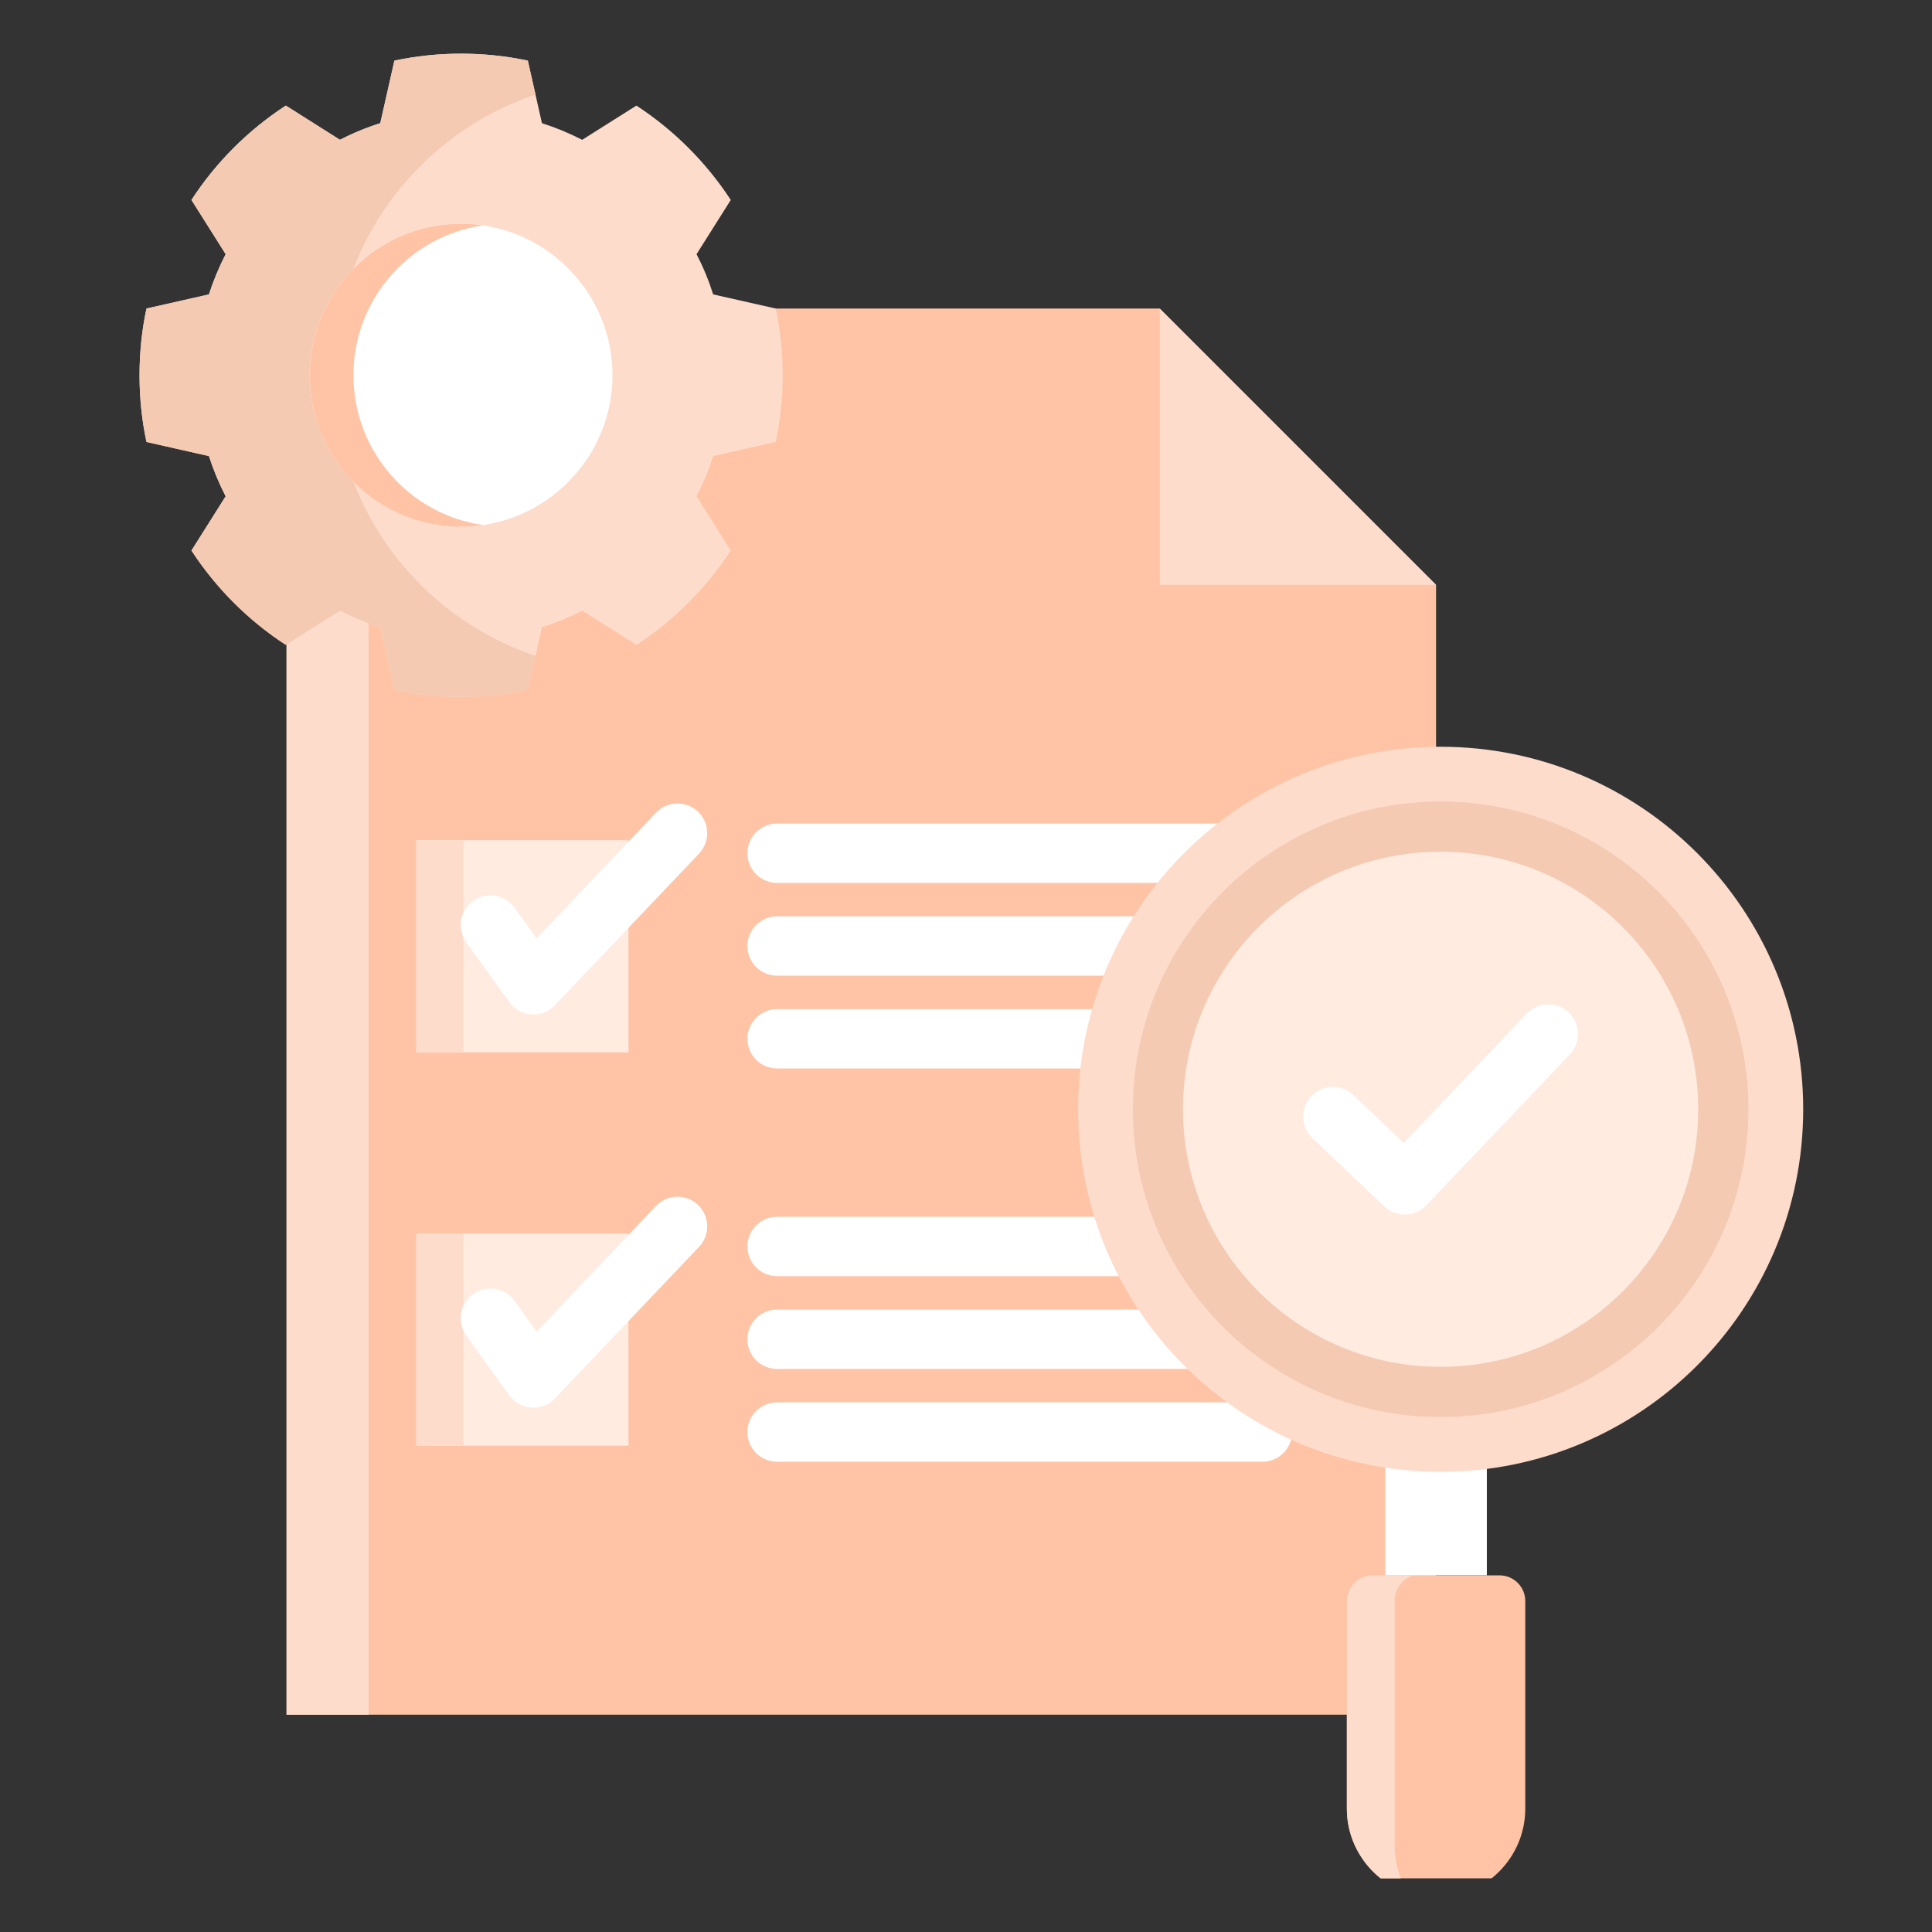 <svg width="180" height="180" viewBox="0 0 180 180" fill="none" xmlns="http://www.w3.org/2000/svg">
<rect x="0" y="0" width="180" height="180" fill="#333333" stroke="none"/>
<g clip-path="url(#clip0_3008_2960)">
<path fill-rule="evenodd" clip-rule="evenodd" d="M26.697 28.745H108.048L133.795 54.492V159.755H26.697V28.745Z" fill="#FFC4A5"/>
<path fill-rule="evenodd" clip-rule="evenodd" d="M26.697 28.745H34.341V159.755H26.697V28.745Z" fill="#FDDCCB"/>
<path fill-rule="evenodd" clip-rule="evenodd" d="M133.795 54.492H108.048V28.745L133.795 54.492Z" fill="#FDDCCB"/>
<path fill-rule="evenodd" clip-rule="evenodd" d="M38.786 78.276H58.557V98.047H38.786V78.276Z" fill="#FFEBE0"/>
<path fill-rule="evenodd" clip-rule="evenodd" d="M38.786 78.276H43.162V98.047H38.786V78.276Z" fill="#FDDCCB"/>
<path d="M49.697 94.515C49.258 94.515 48.826 94.411 48.435 94.211C48.045 94.011 47.708 93.721 47.451 93.365L43.418 87.762C43.004 87.166 42.84 86.431 42.963 85.715C43.086 85 43.485 84.361 44.074 83.937C44.663 83.513 45.395 83.337 46.113 83.448C46.83 83.559 47.476 83.947 47.909 84.529L49.991 87.422L61.084 75.752C61.333 75.481 61.633 75.263 61.967 75.109C62.3 74.956 62.661 74.871 63.029 74.858C63.396 74.846 63.762 74.906 64.105 75.037C64.449 75.167 64.763 75.365 65.029 75.618C65.295 75.871 65.508 76.175 65.656 76.511C65.804 76.847 65.883 77.21 65.889 77.577C65.896 77.945 65.829 78.309 65.692 78.651C65.556 78.992 65.353 79.302 65.095 79.564L51.702 93.654C51.444 93.926 51.133 94.143 50.788 94.291C50.443 94.439 50.072 94.515 49.697 94.515Z" fill="white"/>
<path fill-rule="evenodd" clip-rule="evenodd" d="M38.786 114.914H58.557V134.685H38.786V114.914Z" fill="#FFEBE0"/>
<path fill-rule="evenodd" clip-rule="evenodd" d="M38.786 114.914H43.162V134.685H38.786V114.914Z" fill="#FDDCCB"/>
<path d="M49.697 131.153C49.258 131.153 48.826 131.048 48.435 130.848C48.045 130.648 47.708 130.358 47.451 130.002L43.418 124.4C43.004 123.804 42.84 123.069 42.963 122.353C43.086 121.637 43.485 120.999 44.074 120.575C44.663 120.15 45.395 119.975 46.113 120.086C46.83 120.196 47.476 120.585 47.909 121.167L49.991 124.06L61.084 112.39C61.333 112.119 61.633 111.901 61.967 111.747C62.3 111.594 62.661 111.508 63.029 111.496C63.396 111.483 63.762 111.544 64.105 111.674C64.449 111.805 64.763 112.002 65.029 112.256C65.295 112.509 65.508 112.812 65.656 113.149C65.804 113.485 65.883 113.848 65.889 114.215C65.896 114.582 65.829 114.947 65.692 115.288C65.556 115.63 65.353 115.94 65.095 116.202L51.702 130.292C51.444 130.564 51.133 130.781 50.788 130.929C50.443 131.077 50.072 131.153 49.697 131.153Z" fill="white"/>
<path d="M72.402 82.259H117.615C119.143 82.259 120.382 81.02 120.382 79.492C120.382 77.964 119.143 76.725 117.615 76.725H72.402C71.668 76.725 70.964 77.016 70.445 77.535C69.926 78.054 69.635 78.758 69.635 79.492C69.635 79.856 69.706 80.215 69.845 80.551C69.984 80.887 70.188 81.192 70.445 81.449C70.702 81.706 71.007 81.91 71.343 82.049C71.678 82.188 72.038 82.259 72.402 82.259ZM117.615 85.37H72.402C70.874 85.37 69.635 86.609 69.635 88.137C69.635 89.665 70.874 90.904 72.402 90.904H117.615C119.143 90.904 120.382 89.665 120.382 88.137C120.382 86.609 119.143 85.37 117.615 85.37ZM117.615 94.014H72.402C70.874 94.014 69.635 95.253 69.635 96.781C69.635 98.31 70.874 99.549 72.402 99.549H117.615C119.143 99.549 120.382 98.31 120.382 96.781C120.382 95.253 119.143 94.014 117.615 94.014ZM117.615 113.363H72.402C70.874 113.363 69.635 114.602 69.635 116.13C69.635 117.658 70.874 118.898 72.402 118.898H117.615C119.143 118.898 120.382 117.658 120.382 116.13C120.382 114.602 119.143 113.363 117.615 113.363ZM117.615 122.008H72.402C70.874 122.008 69.635 123.247 69.635 124.775C69.635 126.303 70.874 127.542 72.402 127.542H117.615C118.349 127.542 119.053 127.251 119.572 126.732C120.091 126.213 120.382 125.509 120.382 124.775C120.382 124.412 120.311 124.052 120.172 123.716C120.033 123.38 119.829 123.075 119.572 122.818C119.315 122.561 119.01 122.357 118.674 122.218C118.338 122.079 117.979 122.008 117.615 122.008ZM117.615 130.652H72.402C70.874 130.652 69.635 131.891 69.635 133.419C69.635 134.947 70.874 136.186 72.402 136.186H117.615C119.143 136.186 120.382 134.947 120.382 133.419C120.382 131.891 119.143 130.652 117.615 130.652Z" fill="white"/>
<path fill-rule="evenodd" clip-rule="evenodd" d="M129.066 125.579H138.525V146.773H129.066V125.579Z" fill="white"/>
<path fill-rule="evenodd" clip-rule="evenodd" d="M134.217 69.573C115.565 69.573 100.444 84.693 100.444 103.355C100.444 122.008 115.565 137.128 134.217 137.128C152.87 137.128 168 122.008 168 103.355C168 84.693 152.87 69.573 134.217 69.573Z" fill="#FDDCCB"/>
<path fill-rule="evenodd" clip-rule="evenodd" d="M133.795 176.818C129.223 176.818 125.484 173.07 125.484 168.507V149.158C125.484 147.853 126.564 146.774 127.869 146.774H139.721C141.036 146.774 142.106 147.853 142.106 149.158V168.507C142.106 173.08 138.368 176.818 133.795 176.818Z" fill="#FFC4A5"/>
<path fill-rule="evenodd" clip-rule="evenodd" d="M134.217 74.675C150.054 74.675 162.897 87.519 162.897 103.356C162.897 119.182 150.054 132.026 134.217 132.026C118.381 132.026 105.546 119.182 105.546 103.356C105.546 87.519 118.381 74.675 134.217 74.675Z" fill="#F5CAB3"/>
<path fill-rule="evenodd" clip-rule="evenodd" d="M134.217 79.355C120.961 79.355 110.217 90.099 110.217 103.355C110.217 116.601 120.961 127.345 134.217 127.345C147.473 127.345 158.217 116.601 158.217 103.355C158.217 90.099 147.473 79.355 134.217 79.355Z" fill="#FFEBE0"/>
<path d="M130.881 113.158C130.172 113.159 129.49 112.887 128.977 112.398L122.255 106.02C121.731 105.513 121.427 104.819 121.411 104.09C121.395 103.361 121.668 102.654 122.17 102.125C122.673 101.596 123.364 101.286 124.093 101.264C124.822 101.241 125.531 101.508 126.065 102.005L130.781 106.481L142.27 94.403C142.778 93.882 143.471 93.581 144.199 93.568C144.927 93.554 145.631 93.828 146.159 94.329C146.686 94.831 146.995 95.521 147.017 96.249C147.04 96.976 146.775 97.684 146.279 98.217L132.886 112.298C132.628 112.57 132.317 112.787 131.972 112.935C131.627 113.083 131.256 113.159 130.881 113.158Z" fill="white"/>
<path fill-rule="evenodd" clip-rule="evenodd" d="M50.492 11.476C51.782 11.886 53.036 12.405 54.24 13.026L59.293 9.837C62.8 12.128 65.794 15.122 68.085 18.629L64.896 23.682C65.519 24.885 66.037 26.139 66.446 27.43L72.274 28.745C72.705 30.787 72.922 32.869 72.922 34.956C72.922 37.095 72.696 39.166 72.274 41.177L66.446 42.492C66.037 43.783 65.519 45.037 64.896 46.24L68.085 51.293C65.794 54.8 62.8 57.794 59.293 60.084L54.24 56.896C53.036 57.517 51.782 58.035 50.492 58.446L49.177 64.274C47.166 64.696 45.085 64.922 42.956 64.922C40.827 64.922 38.747 64.696 36.745 64.274L35.43 58.446C34.139 58.037 32.885 57.519 31.682 56.896L26.629 60.084C23.116 57.798 20.124 54.796 17.837 51.293L21.026 46.24C20.404 45.035 19.883 43.782 19.466 42.492L13.648 41.177C13.216 39.166 13 37.095 13 34.956C13 32.827 13.216 30.747 13.648 28.745L19.466 27.43C19.883 26.14 20.404 24.887 21.026 23.682L17.837 18.629C20.123 15.117 23.117 12.123 26.629 9.837L31.672 13.026C32.879 12.403 34.136 11.885 35.43 11.476L36.745 5.648C38.746 5.226 40.827 5 42.956 5C45.085 5 47.165 5.226 49.176 5.648L50.492 11.476Z" fill="#FDDCCB"/>
<path fill-rule="evenodd" clip-rule="evenodd" d="M49.893 61.105L49.177 64.274C47.166 64.696 45.085 64.922 42.956 64.922C40.827 64.922 38.747 64.696 36.745 64.274L35.43 58.446C34.139 58.037 32.885 57.519 31.682 56.896L26.629 60.084C23.116 57.798 20.124 54.796 17.837 51.293L21.026 46.24C20.404 45.035 19.883 43.782 19.466 42.492L13.648 41.177C13.216 39.166 13 37.095 13 34.956C13 32.827 13.216 30.747 13.648 28.745L19.466 27.43C19.883 26.14 20.404 24.887 21.026 23.682L17.837 18.629C20.123 15.117 23.117 12.123 26.629 9.837L31.672 13.026C32.879 12.403 34.136 11.885 35.43 11.476L36.745 5.648C38.746 5.226 40.827 5 42.956 5C45.085 5 47.165 5.226 49.176 5.648L49.893 8.817C38.962 12.477 31.083 22.799 31.083 34.956C31.083 47.123 38.962 57.445 49.893 61.105Z" fill="#F5CAB3"/>
<path fill-rule="evenodd" clip-rule="evenodd" d="M42.956 49.066C50.727 49.066 57.065 42.727 57.065 34.956C57.065 27.185 50.727 20.846 42.956 20.846C35.185 20.846 28.846 27.185 28.846 34.956C28.846 42.727 35.185 49.066 42.956 49.066Z" fill="white"/>
<path fill-rule="evenodd" clip-rule="evenodd" d="M42.956 20.846C43.652 20.846 44.329 20.895 44.997 20.994C38.178 21.985 32.928 27.862 32.928 34.956C32.928 42.06 38.177 47.938 44.997 48.919C44.321 49.021 43.639 49.074 42.956 49.076C35.165 49.076 28.846 42.757 28.846 34.957C28.846 27.165 35.165 20.846 42.956 20.846Z" fill="#FFC4A5"/>
<path fill-rule="evenodd" clip-rule="evenodd" d="M131.215 176.406C127.898 175.307 125.484 172.177 125.484 168.507V149.158C125.484 147.853 126.564 146.774 127.869 146.774H131.715C130.694 147.048 129.939 147.98 129.939 149.08V171.991C129.939 173.61 130.41 175.121 131.215 176.406Z" fill="#FDDCCB"/>
</g>
<defs>
<clipPath id="clip0_3008_2960">
<rect width="170" height="170" fill="white" transform="translate(5 5)"/>
</clipPath>
</defs>
</svg>
